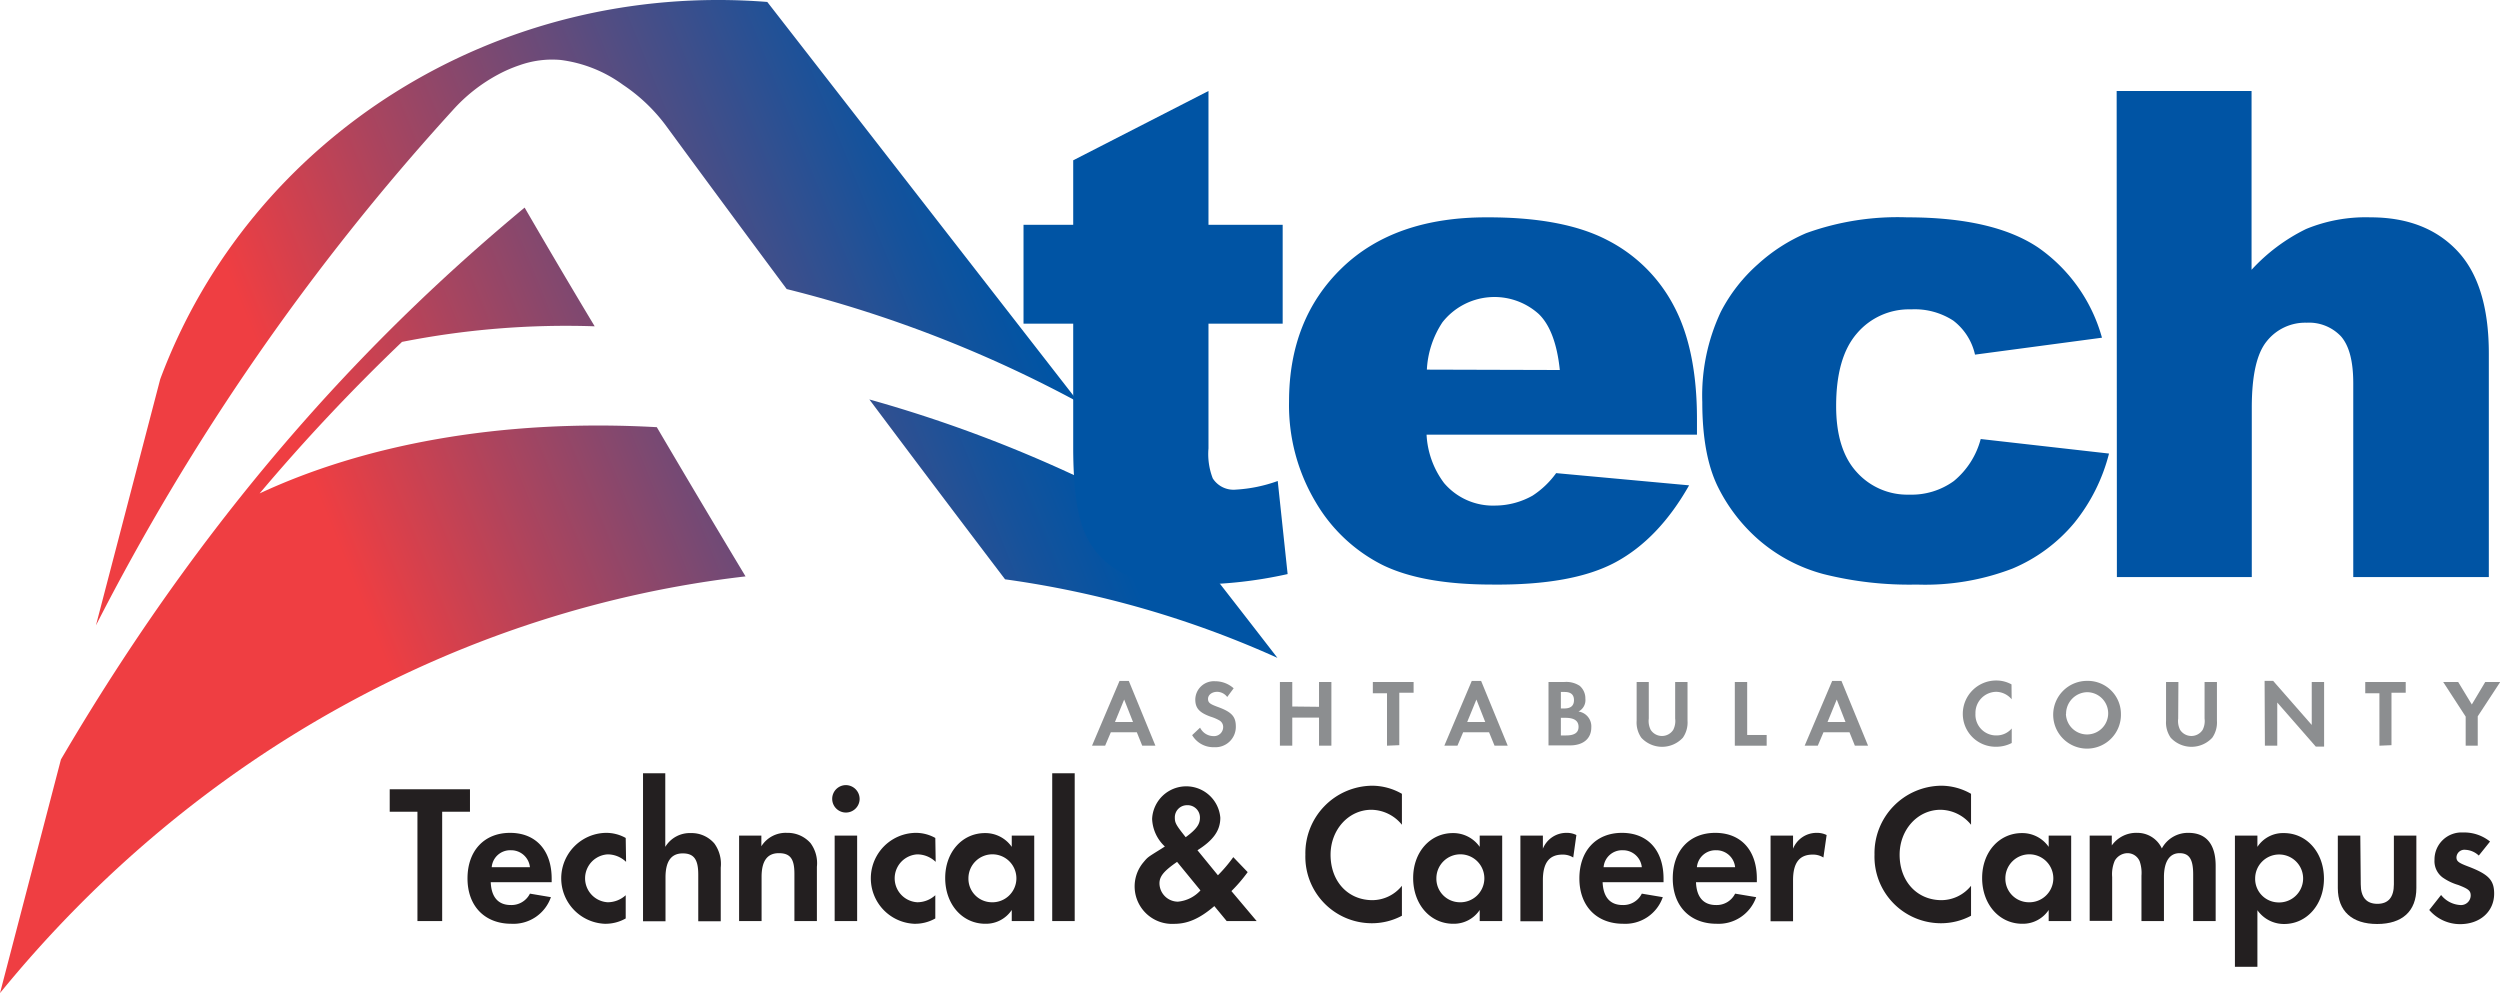 <svg xmlns="http://www.w3.org/2000/svg" xmlns:xlink="http://www.w3.org/1999/xlink" viewBox="0 0 333.58 132.51"><defs><style>.cls-1{fill:#8c8e90;}.cls-2{fill:#231f20;}.cls-3{fill:url(#linear-gradient);}.cls-4{fill:url(#linear-gradient-2);}.cls-5{fill:url(#linear-gradient-3);}.cls-6{fill:#0054a4;}</style><linearGradient id="linear-gradient" x1="-28.97" y1="52.55" x2="65.55" y2="-1.33" gradientTransform="translate(63.16 12.78) rotate(7.62)" gradientUnits="userSpaceOnUse"><stop offset="0.11" stop-color="#ef3e42"/><stop offset="0.33" stop-color="#ad445d"/><stop offset="0.66" stop-color="#514d83"/><stop offset="0.89" stop-color="#16529b"/><stop offset="1" stop-color="#0054a4"/></linearGradient><linearGradient id="linear-gradient-2" x1="-3.09" y1="97.98" x2="91.44" y2="44.1" xlink:href="#linear-gradient"/><linearGradient id="linear-gradient-3" x1="-18.82" y1="70.36" x2="75.7" y2="16.48" xlink:href="#linear-gradient"/></defs><title>LOGO@100</title><g id="Layer_2" data-name="Layer 2"><g id="Layer_1-2" data-name="Layer 1"><path class="cls-1" d="M148.22,97.71l-.76,1.79h-1.75l3.67-8.64h1.24l3.55,8.64h-1.76l-.72-1.79ZM150,93.34l-1.23,3h2.41Z"/><path class="cls-1" d="M163.75,93a1.72,1.72,0,0,0-1.33-.69c-.71,0-1.23.41-1.23.94s.29.7,1.28,1.07c1.88.68,2.43,1.29,2.43,2.63A2.72,2.72,0,0,1,162,99.7a3.28,3.28,0,0,1-2.93-1.61l1.06-1a2,2,0,0,0,1.8,1.13A1.21,1.21,0,0,0,163.21,97a1,1,0,0,0-.5-.87,5.63,5.63,0,0,0-1.14-.49c-1.55-.55-2.08-1.15-2.08-2.32a2.48,2.48,0,0,1,2.64-2.42,3.71,3.71,0,0,1,2.48.94Z"/><path class="cls-1" d="M176,94.31V91h1.65V99.5H176V95.75h-3.57V99.5h-1.65V91h1.65v3.27Z"/><path class="cls-1" d="M185.07,99.5v-7h-1.89V91h5.44v1.43h-1.91v7Z"/><path class="cls-1" d="M195.23,97.71l-.76,1.79h-1.75l3.66-8.64h1.25l3.55,8.64h-1.76l-.73-1.79ZM197,93.34l-1.23,3h2.41Z"/><path class="cls-1" d="M206.62,91h2.1a3.28,3.28,0,0,1,2.06.51,2.21,2.21,0,0,1,.76,1.72,1.71,1.71,0,0,1-.92,1.71,2,2,0,0,1,1.71,2.12c0,1.5-1.08,2.4-2.85,2.4h-2.86Zm2.12,3.53c.85,0,1.28-.37,1.28-1.11s-.43-1.09-1.25-1.09h-.5v2.2Zm.24,3.6c1.11,0,1.65-.38,1.65-1.14s-.51-1.21-1.74-1.21h-.62v2.35Z"/><path class="cls-1" d="M220,95.88a2.59,2.59,0,0,0,.26,1.51,1.79,1.79,0,0,0,3,0,2.59,2.59,0,0,0,.26-1.51V91h1.65v5.17a3.55,3.55,0,0,1-.62,2.26,3.77,3.77,0,0,1-5.55,0,3.55,3.55,0,0,1-.62-2.26V91H220Z"/><path class="cls-1" d="M233.13,98.07h2.6V99.5h-4.25V91h1.65Z"/><path class="cls-1" d="M243.31,97.71l-.76,1.79H240.8l3.67-8.64h1.24l3.55,8.64H247.5l-.72-1.79Zm1.77-4.37-1.23,3h2.4Z"/><path class="cls-1" d="M268.42,93.31a2.75,2.75,0,0,0-2.06-1,2.81,2.81,0,0,0-2.77,2.9,2.76,2.76,0,0,0,2.84,2.92,2.64,2.64,0,0,0,2-.93v1.94a4.46,4.46,0,0,1-2.06.5,4.38,4.38,0,0,1-4.47-4.41,4.45,4.45,0,0,1,4.5-4.43,4.17,4.17,0,0,1,2,.52Z"/><path class="cls-1" d="M283,95.26a4.52,4.52,0,1,1-4.51-4.41A4.42,4.42,0,0,1,283,95.26Zm-7.34,0a2.82,2.82,0,1,0,2.83-2.9A2.88,2.88,0,0,0,275.68,95.26Z"/><path class="cls-1" d="M290.64,95.88a2.59,2.59,0,0,0,.26,1.51,1.79,1.79,0,0,0,3,0,2.59,2.59,0,0,0,.26-1.51V91h1.65v5.17a3.55,3.55,0,0,1-.62,2.26,3.77,3.77,0,0,1-5.55,0,3.55,3.55,0,0,1-.62-2.26V91h1.65Z"/><path class="cls-1" d="M302.17,90.85h1.14l5.15,5.88V91h1.65v8.62H309l-5.14-5.88V99.5h-1.65Z"/><path class="cls-1" d="M317.49,99.5v-7H315.6V91H321v1.43h-1.9v7Z"/><path class="cls-1" d="M326,91h2L329.82,94,331.61,91h2l-3,4.58V99.5H329V95.62Z"/><path class="cls-2" d="M55.7,122.9V108.31H52v-3H62.71v3H59V122.9Z"/><path class="cls-2" d="M65.48,117.71c.08,2,1,3.05,2.68,3.05a2.75,2.75,0,0,0,2.55-1.52l2.8.47a5.29,5.29,0,0,1-5.28,3.55c-3.55,0-5.85-2.36-5.85-6.05s2.23-6.08,5.68-6.08,5.55,2.34,5.55,6.11v.47Zm5.23-2a2.52,2.52,0,0,0-2.55-2.26,2.47,2.47,0,0,0-2.55,2.26Z"/><path class="cls-2" d="M83.54,115a3.58,3.58,0,0,0-2.45-1,3.2,3.2,0,0,0,0,6.39,3.57,3.57,0,0,0,2.4-.94v3.1a5.44,5.44,0,0,1-2.85.71,6.07,6.07,0,0,1,.17-12.13,5.32,5.32,0,0,1,2.68.68Z"/><path class="cls-2" d="M88.77,103.18V113a3.82,3.82,0,0,1,3.42-1.84,4,4,0,0,1,3.13,1.39,4.64,4.64,0,0,1,.85,3.22v7.16h-3v-6.24c0-2-.57-2.82-2.07-2.82s-2.3,1-2.3,3.21v5.85h-3V103.18Z"/><path class="cls-2" d="M101.59,111.5v1.42a3.83,3.83,0,0,1,3.43-1.79,4.06,4.06,0,0,1,3.13,1.37,4.5,4.5,0,0,1,.85,3.16v7.24h-3v-6.32c0-2-.57-2.74-2.08-2.74s-2.3,1-2.3,3.16v5.9h-3V111.5Z"/><path class="cls-2" d="M114.7,106.68a1.83,1.83,0,1,1-1.83-1.92A1.85,1.85,0,0,1,114.7,106.68Zm-.33,16.22h-3V111.5h3Z"/><path class="cls-2" d="M124.85,115a3.58,3.58,0,0,0-2.45-1,3.2,3.2,0,0,0,0,6.39,3.57,3.57,0,0,0,2.4-.94v3.1a5.44,5.44,0,0,1-2.85.71,6.07,6.07,0,0,1,.17-12.13,5.32,5.32,0,0,1,2.68.68Z"/><path class="cls-2" d="M138,111.5v11.4h-3v-1.48a4.13,4.13,0,0,1-3.52,1.84c-3.08,0-5.36-2.6-5.36-6.1s2.3-6,5.31-6A4.29,4.29,0,0,1,135,113V111.5Zm-8.78,5.68a3.14,3.14,0,0,0,3.05,3.21,3.2,3.2,0,1,0-3.05-3.21Z"/><path class="cls-2" d="M143.4,122.9h-3V103.18h3Z"/><path class="cls-2" d="M162.51,116.79a19.31,19.31,0,0,0,2.05-2.42l1.92,2a20.41,20.41,0,0,1-2.17,2.53l3.37,4h-4l-1.65-2c-1.93,1.66-3.55,2.37-5.35,2.37a5,5,0,0,1-4.11-8.21c.6-.71.5-.63,2.41-1.82l.45-.29a5.32,5.32,0,0,1-1.7-3.68,4.56,4.56,0,0,1,9.1-.16c0,1.71-.93,3-3.05,4.34ZM157.06,115c-1.78,1.23-2.35,1.94-2.35,2.87a2.47,2.47,0,0,0,2.47,2.44,4.64,4.64,0,0,0,3-1.5Zm3.05-5.82a1.65,1.65,0,0,0-1.75-1.74,1.62,1.62,0,0,0-1.6,1.66c0,.71.17,1,1.45,2.61C159.63,110.66,160.11,110,160.11,109.13Z"/><path class="cls-2" d="M187.06,110.05a5.32,5.32,0,0,0-4.07-2c-3.05,0-5.45,2.66-5.45,6,0,3.56,2.32,6.06,5.6,6.06a5.08,5.08,0,0,0,3.92-1.92v4a8.51,8.51,0,0,1-4.07,1,8.87,8.87,0,0,1-8.81-9.16,9,9,0,0,1,8.88-9.19,8,8,0,0,1,4,1.08Z"/><path class="cls-2" d="M200.44,111.5v11.4h-3v-1.48a4.14,4.14,0,0,1-3.53,1.84c-3.08,0-5.35-2.6-5.35-6.1s2.3-6,5.3-6a4.3,4.3,0,0,1,3.58,1.84V111.5Zm-8.78,5.68a3.14,3.14,0,0,0,3.05,3.21,3.2,3.2,0,1,0-3.05-3.21Z"/><path class="cls-2" d="M205.87,111.5v1.74a3.38,3.38,0,0,1,3.15-2.11,2.83,2.83,0,0,1,1.32.29l-.42,3a2.62,2.62,0,0,0-1.43-.39c-1.77,0-2.62,1.1-2.62,3.42v5.48h-3V111.5Z"/><path class="cls-2" d="M213.84,117.71c.08,2,1,3.05,2.68,3.05a2.74,2.74,0,0,0,2.55-1.52l2.8.47a5.29,5.29,0,0,1-5.28,3.55c-3.55,0-5.85-2.36-5.85-6.05s2.23-6.08,5.68-6.08,5.55,2.34,5.55,6.11v.47Zm5.23-2a2.52,2.52,0,0,0-2.55-2.26,2.47,2.47,0,0,0-2.55,2.26Z"/><path class="cls-2" d="M226.3,117.71c.07,2,1,3.05,2.67,3.05a2.74,2.74,0,0,0,2.55-1.52l2.81.47a5.31,5.31,0,0,1-5.28,3.55c-3.55,0-5.85-2.36-5.85-6.05s2.22-6.08,5.67-6.08,5.55,2.34,5.55,6.11v.47Zm5.22-2a2.51,2.51,0,0,0-2.55-2.26,2.49,2.49,0,0,0-2.55,2.26Z"/><path class="cls-2" d="M239.25,111.5v1.74a3.38,3.38,0,0,1,3.15-2.11,2.87,2.87,0,0,1,1.33.29l-.43,3a2.6,2.6,0,0,0-1.43-.39c-1.77,0-2.62,1.1-2.62,3.42v5.48h-3V111.5Z"/><path class="cls-2" d="M263,110.05a5.32,5.32,0,0,0-4.07-2c-3.06,0-5.46,2.66-5.46,6,0,3.56,2.33,6.06,5.6,6.06a5.09,5.09,0,0,0,3.93-1.92v4a8.51,8.51,0,0,1-4.07,1,8.87,8.87,0,0,1-8.81-9.16,9,9,0,0,1,8.88-9.19,8,8,0,0,1,4,1.08Z"/><path class="cls-2" d="M276.36,111.5v11.4h-3v-1.48a4.13,4.13,0,0,1-3.52,1.84c-3.08,0-5.36-2.6-5.36-6.1s2.3-6,5.31-6a4.29,4.29,0,0,1,3.57,1.84V111.5Zm-8.78,5.68a3.14,3.14,0,0,0,3.05,3.21,3.2,3.2,0,1,0-3.05-3.21Z"/><path class="cls-2" d="M281.78,111.5v1.31a4,4,0,0,1,3.41-1.68,3.59,3.59,0,0,1,3.27,2.08,3.94,3.94,0,0,1,3.55-2.08c2.38,0,3.63,1.53,3.63,4.4v7.37h-3v-6.24c0-2-.52-2.82-1.82-2.82s-2.08,1.08-2.08,3.21v5.85h-3v-6.06a4.77,4.77,0,0,0-.23-1.89,1.76,1.76,0,0,0-1.63-1.11,2,2,0,0,0-1.7,1,4.57,4.57,0,0,0-.35,2.18v5.85h-3V111.5Z"/><path class="cls-2" d="M298.21,129V111.5h3V113a4.08,4.08,0,0,1,3.53-1.84c3.07,0,5.35,2.61,5.35,6.08s-2.3,6.05-5.3,6.05a4.33,4.33,0,0,1-3.58-1.84V129Zm2.7-11.8a3.14,3.14,0,0,0,3,3.21,3.2,3.2,0,1,0-3-3.21Z"/><path class="cls-2" d="M315,118c0,1.71.75,2.6,2.22,2.6s2.2-.89,2.2-2.6V111.5h3v7c0,3.08-1.88,4.79-5.23,4.79s-5.25-1.71-5.25-4.79v-7h3Z"/><path class="cls-2" d="M330.75,114.16a2.8,2.8,0,0,0-1.8-.77,1.06,1.06,0,0,0-1.18,1c0,.55.3.76,1.73,1.29,2.55,1,3.3,1.76,3.3,3.56,0,2.39-1.88,4.07-4.55,4.07a5.41,5.41,0,0,1-4.11-1.89l1.58-2a3.53,3.53,0,0,0,2.55,1.34,1.29,1.29,0,0,0,1.4-1.26c0-.66-.3-.89-1.67-1.42a7.09,7.09,0,0,1-2.08-1,2.71,2.71,0,0,1-1.08-2.34,3.61,3.61,0,0,1,3.81-3.66,5.48,5.48,0,0,1,3.6,1.21Z"/><path class="cls-3" d="M60.39,14.73a22.18,22.18,0,0,1,6.08-4.79A18.53,18.53,0,0,1,69.3,8.71,13,13,0,0,1,74.8,8a17.94,17.94,0,0,1,8.32,3.31,23.15,23.15,0,0,1,5.66,5.35q8,10.9,16.19,21.91a166.29,166.29,0,0,1,38.95,15.11L102.38.26c-36.08-2.85-68.94,18-81,50.33L12.8,83.45A314.23,314.23,0,0,1,60.39,14.73Z"/><path class="cls-4" d="M116,53.3q8.94,11.94,18.11,24a132.23,132.23,0,0,1,36.34,10.48Q163.76,79.12,157,70.5A179.35,179.35,0,0,0,116,53.3Z"/><path class="cls-5" d="M87.64,57c-21.07-1.18-39.31,2.45-53,8.84a257.8,257.8,0,0,1,19-20.22,112.71,112.71,0,0,1,25.71-2.08Q74.58,35.6,70,27.7C51.35,43.19,29,65.72,8.13,101.34L0,132.51c26.37-32.35,62.47-51.35,99.48-55.6Q93.47,66.92,87.64,57Z"/><path class="cls-6" d="M226.43,58H190.35a11.7,11.7,0,0,0,2.34,6.46,8.55,8.55,0,0,0,6.81,3,10.27,10.27,0,0,0,5-1.33,11.81,11.81,0,0,0,3.14-3l17.74,1.63Q221.34,71.89,215.6,75T199.1,78q-9.33,0-14.68-2.64a21.57,21.57,0,0,1-8.86-8.35A25.19,25.19,0,0,1,172,53.58q0-11,7.05-17.82T198.57,29q10.1,0,15.92,3.05a20.57,20.57,0,0,1,8.89,8.84q3.06,5.8,3.05,15.08Zm-18.3-8.63c-.36-3.47-1.29-6-2.81-7.47A8.83,8.83,0,0,0,192.47,43a12.57,12.57,0,0,0-2.08,6.32Z"/><path class="cls-6" d="M264.29,58.58l17.12,1.94a24.12,24.12,0,0,1-4.65,9.27,21.61,21.61,0,0,1-8.24,6.08A32.48,32.48,0,0,1,255.76,78a46.91,46.91,0,0,1-12.45-1.4,21.75,21.75,0,0,1-8.56-4.5,22.75,22.75,0,0,1-5.61-7.31q-2-4.2-2-11.14a26.23,26.23,0,0,1,2.48-12.06,21.85,21.85,0,0,1,4.95-6.34A23,23,0,0,1,241,31.11,35.85,35.85,0,0,1,254.47,29Q266,29,272,33.06a21.69,21.69,0,0,1,8.47,12l-16.94,2.26a7.86,7.86,0,0,0-2.9-4.54A9.44,9.44,0,0,0,255,41.28a9.11,9.11,0,0,0-7.23,3.21Q245,47.68,245,54.18,245,60,247.75,63a9.06,9.06,0,0,0,7,3,9.61,9.61,0,0,0,5.95-1.81A10.83,10.83,0,0,0,264.29,58.58Z"/><path class="cls-6" d="M282.43,12.14h18V36a24.41,24.41,0,0,1,7.29-5.45A20.91,20.91,0,0,1,316.3,29q7.35,0,11.57,4.46t4.22,13.71V77H314V51.15c0-2.95-.54-5-1.63-6.26a5.86,5.86,0,0,0-4.6-1.83,6.55,6.55,0,0,0-5.31,2.47c-1.36,1.66-2,4.62-2,8.89V77h-18Z"/><path class="cls-6" d="M161.25,12.14V30h9.9V43.19h-9.9V59.83a9,9,0,0,0,.57,4,3.29,3.29,0,0,0,3.1,1.5,19.65,19.65,0,0,0,5.57-1.15l1.32,12.42A58.12,58.12,0,0,1,159.34,78q-6.72,0-9.9-1.73a10.53,10.53,0,0,1-4.71-5.23q-1.53-3.51-1.53-11.37V43.19h-6.63V30h6.63V21.39Z"/></g></g></svg>